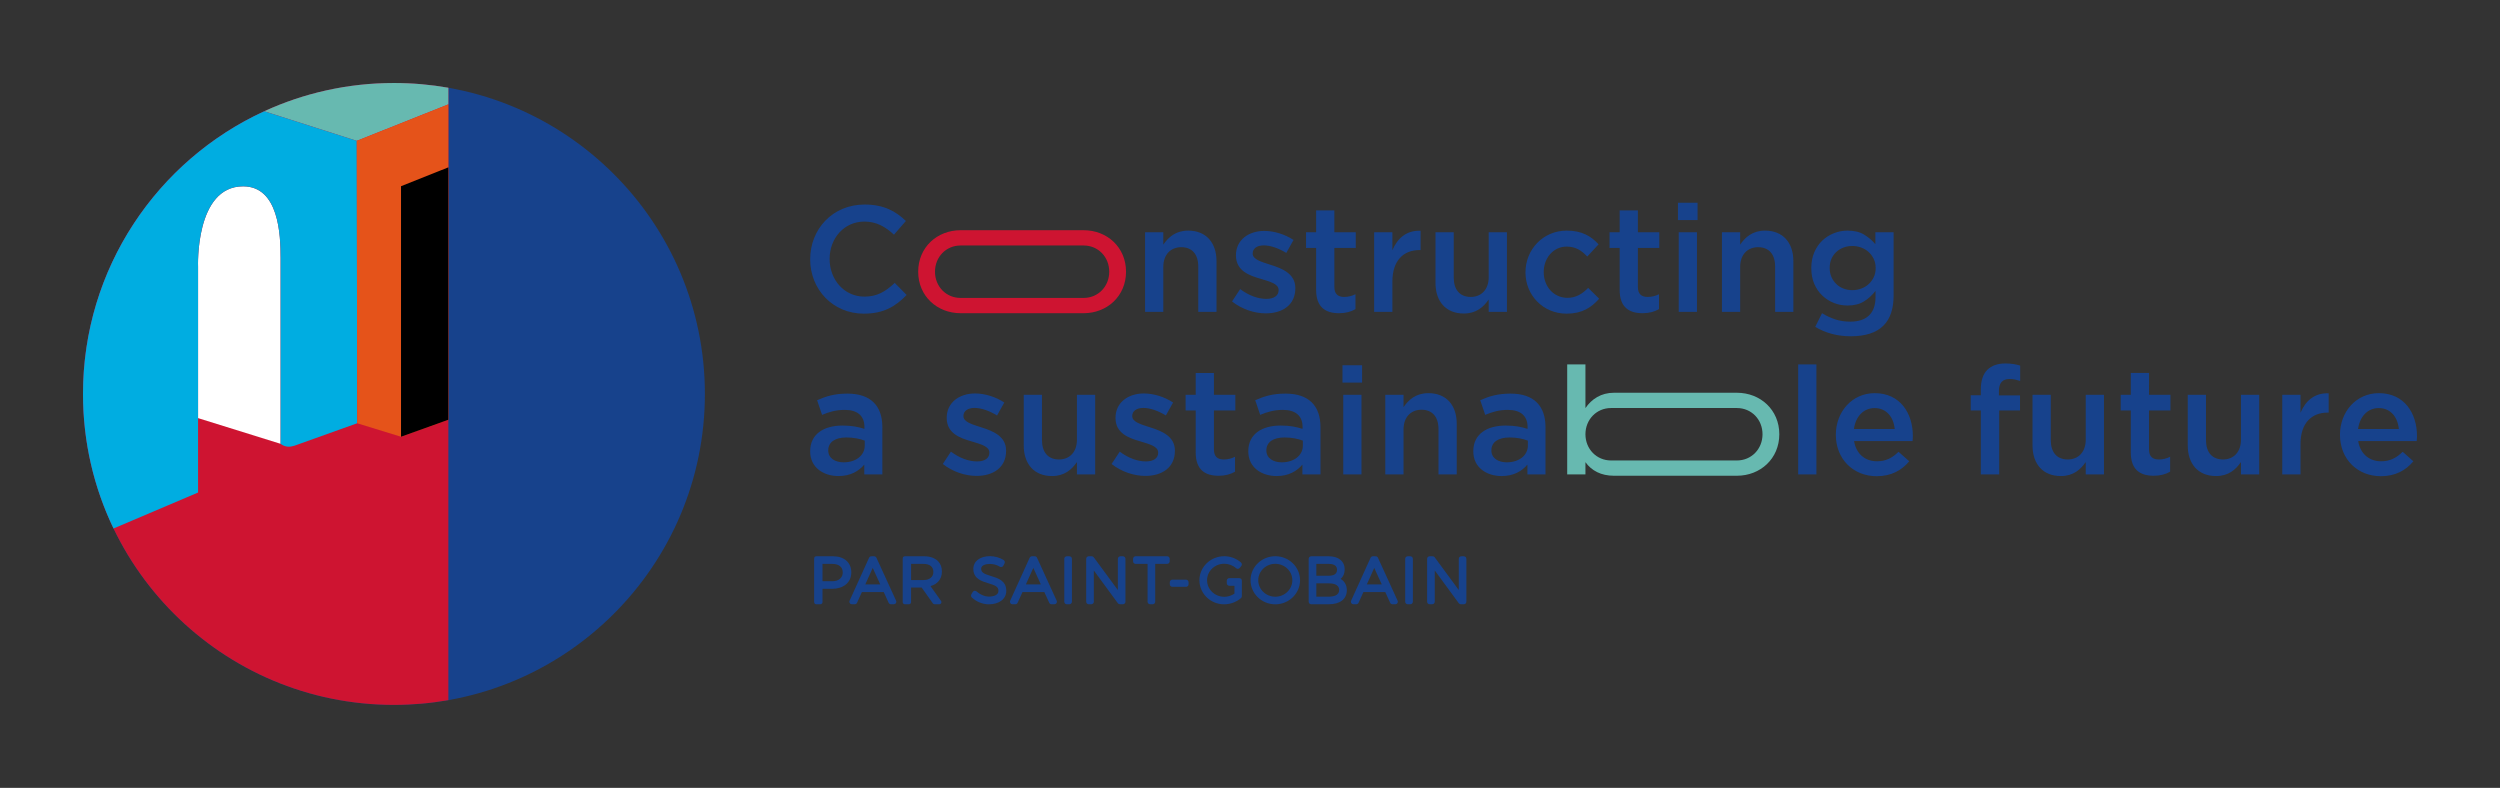 <?xml version="1.0" encoding="UTF-8"?>
<!-- Generator: Adobe Illustrator 27.2.0, SVG Export Plug-In . SVG Version: 6.00 Build 0)  -->
<svg xmlns="http://www.w3.org/2000/svg" xmlns:xlink="http://www.w3.org/1999/xlink" version="1.1" id="Calque_1" x="0px" y="0px" width="861.318px" height="271.451px" viewBox="0 0 861.318 271.451" xml:space="preserve">
<rect x="0" y="0" width="861.318" height="271.451" fill="#333333" stroke="none"/>
<g>
	<rect x="0" fill="none" width="861.318" height="271.451"></rect>
	<g>
		<g>
			<g>
				<path fill="#67B9B0" d="M598.41,135.313h-42.382c-4.386,0-7.694,2.183-9.802,5.288      l-0-15.066h-6.283v37.906h6.283v-4.213      c2.107,2.941,5.416,4.68,9.801,4.68h42.382      c8.061,0,14.612-5.865,14.612-14.298      C613.023,141.178,606.471,135.313,598.41,135.313z M546.227,149.611      c0.005-5.095,3.838-9.034,8.824-9.034h43.36c4.989,0,8.824,3.935,8.824,9.034      c0,5.099-3.835,9.034-8.824,9.034h-43.36      C550.064,158.645,546.231,154.706,546.227,149.611z"></path>
			</g>
			<g>
				<path fill="#CE1431" d="M330.954,107.909c-8.061,0-14.613-5.865-14.613-14.298      s6.552-14.298,14.613-14.298h42.384c8.061,0,14.613,5.865,14.613,14.298      s-6.552,14.298-14.613,14.298H330.954z M373.338,102.645      c4.99,0,8.825-3.935,8.825-9.034s-3.835-9.034-8.825-9.034h-42.384      c-4.99,0-8.825,3.935-8.825,9.034s3.835,9.034,8.825,9.034H373.338z"></path>
			</g>
			<g>
				<path fill="#17428C" d="M627.86,101.859c1.159,1.09,2.483,1.93,3.972,2.519      s3.046,0.882,4.674,0.882c2.25,0,4.137-0.467,5.66-1.401      c1.522-0.935,2.855-2.146,3.998-3.635v2.14c0,2.782-0.745,4.888-2.232,6.313      c-1.489,1.427-3.635,2.14-6.439,2.14c-1.869,0-3.601-0.26-5.192-0.779      c-1.593-0.519-3.115-1.229-4.569-2.129l-2.337,4.707      c3.6,2.158,7.686,3.238,12.255,3.238c2.492,0,4.682-0.304,6.568-0.909      s3.453-1.531,4.699-2.778c2.319-2.319,3.479-5.764,3.479-10.333V80.023h-6.283      v4.103c-1.073-1.28-2.362-2.38-3.868-3.297s-3.42-1.376-5.738-1.376      c-1.593,0-3.142,0.294-4.647,0.883s-2.839,1.428-3.998,2.518      c-1.16,1.091-2.086,2.441-2.778,4.051c-0.693,1.609-1.039,3.419-1.039,5.426      v0.104c0,2.008,0.346,3.809,1.039,5.4      C625.774,99.428,626.7,100.769,627.86,101.859z M630.379,92.278      c0-1.143,0.198-2.172,0.597-3.09c0.397-0.916,0.952-1.704,1.662-2.362      c0.709-0.657,1.531-1.168,2.466-1.531c0.935-0.364,1.956-0.546,3.063-0.546      c1.073,0,2.104,0.182,3.09,0.546c0.987,0.363,1.844,0.882,2.57,1.558      c0.728,0.675,1.307,1.472,1.74,2.389c0.432,0.917,0.648,1.947,0.648,3.089      v0.104c0,1.108-0.217,2.121-0.648,3.037c-0.434,0.918-1.013,1.714-1.74,2.389      c-0.727,0.676-1.583,1.194-2.57,1.559c-0.986,0.363-2.017,0.545-3.09,0.545      s-2.086-0.182-3.037-0.545c-0.953-0.364-1.774-0.883-2.467-1.559      c-0.692-0.675-1.246-1.471-1.661-2.389c-0.416-0.916-0.623-1.947-0.623-3.089      V92.278z M690.912,125.224c-2.676,0-4.746,0.727-6.213,2.181      c-1.501,1.488-2.251,3.757-2.251,6.802v1.974h-3.479v5.244h3.479v22.018h6.335      v-22.018h7.166v-5.192h-7.27v-1.506c0-2.769,1.211-4.154,3.635-4.154      c0.691,0,1.324,0.062,1.895,0.182c0.571,0.122,1.169,0.286,1.792,0.494v-5.297      c-0.693-0.208-1.437-0.381-2.233-0.52      C692.971,125.293,692.019,125.224,690.912,125.224z M469.274,125.847h-6.75v5.971h6.75      V125.847z M336.607,158.976c-2.804,0-6.023-1.142-8.983-3.375l-2.804,4.258      c3.427,2.7,7.737,4.102,11.631,4.102c5.712,0,10.178-2.856,10.178-8.62      v-0.104c0-4.933-4.518-6.75-8.516-7.997c-3.22-1.039-6.18-1.869-6.18-3.843      v-0.104c0-1.61,1.402-2.752,3.843-2.752c2.285,0,5.089,0.987,7.737,2.596      l2.492-4.466c-2.908-1.921-6.646-3.115-10.074-3.115      c-5.452,0-9.762,3.167-9.762,8.36v0.104c0,5.245,4.518,6.906,8.568,8.049      c3.219,0.987,6.127,1.714,6.127,3.843v0.104      C340.865,157.833,339.307,158.976,336.607,158.976z M448.713,163.441h6.231v-16.253      c0-7.322-3.947-11.579-12.047-11.579c-4.465,0-7.425,0.935-10.437,2.285      l1.714,5.037c2.492-1.039,4.777-1.714,7.841-1.714c4.362,0,6.75,2.077,6.75,5.868      v0.675c-2.129-0.675-4.258-1.142-7.581-1.142      c-6.387,0-11.112,2.908-11.112,8.827v0.104c0,5.504,4.57,8.464,9.762,8.464      c4.154,0,7.01-1.714,8.879-3.946V163.441z M441.599,159.287      c-2.96,0-5.296-1.454-5.296-4.05v-0.104c0-2.804,2.336-4.414,6.283-4.414      c2.44,0,4.673,0.467,6.283,1.09v1.714      C448.868,156.951,445.753,159.287,441.599,159.287z M419.843,163.911      c2.336,0,4.102-0.519,5.66-1.402v-5.141c-1.246,0.623-2.492,0.935-3.895,0.935      c-2.128,0-3.375-0.987-3.375-3.427V141.427h7.374v-5.4h-7.374v-7.529h-6.283v7.529      h-3.479v5.4h3.479v14.436C411.95,161.886,415.221,163.911,419.843,163.911z       M404.785,155.341v-0.104c0-4.933-4.518-6.75-8.516-7.997      c-3.22-1.039-6.18-1.869-6.18-3.843v-0.104      c0-1.61,1.402-2.752,3.843-2.752c2.285,0,5.089,0.987,7.737,2.596l2.493-4.466      c-2.908-1.921-6.646-3.115-10.074-3.115c-5.452,0-9.762,3.167-9.762,8.36v0.104      c0,5.245,4.518,6.906,8.568,8.049c3.22,0.987,6.127,1.714,6.127,3.843v0.104      c0,1.817-1.558,2.96-4.258,2.96c-2.804,0-6.023-1.142-8.983-3.375      l-2.804,4.258c3.427,2.7,7.737,4.102,11.632,4.102      C400.32,163.961,404.785,161.105,404.785,155.341z M469.067,163.441v-27.417h-6.283      v27.417H469.067z M718.589,151.498c0,4.258-2.544,6.802-6.179,6.802      c-3.739,0-5.868-2.44-5.868-6.698v-15.578h-6.283v17.447      c0,6.387,3.583,10.541,9.762,10.541c4.258,0,6.802-2.233,8.568-4.829v4.258      h6.283v-27.417h-6.283V151.498z M772.072,151.498c0,4.258-2.544,6.802-6.179,6.802      c-3.739,0-5.868-2.44-5.868-6.698v-15.578h-6.283v17.447      c0,6.387,3.583,10.541,9.762,10.541c4.258,0,6.802-2.233,8.568-4.829v4.258      h6.283v-27.417h-6.283V151.498z M619.515,163.441h6.283v-37.906h-6.283V163.441z       M645.894,135.453c-7.841,0-13.397,6.439-13.397,14.332      c0,8.516,6.127,14.28,14.072,14.28c5.037,0,8.62-2.025,11.216-5.141      l-3.687-3.271c-2.181,2.129-4.362,3.271-7.425,3.271      c-4.05,0-7.166-2.492-7.893-6.958h20.147c0.052-0.623,0.104-1.142,0.104-1.714      C659.032,142.307,654.618,135.453,645.894,135.453z M638.728,147.811      c0.571-4.258,3.271-7.218,7.114-7.218c4.154,0,6.542,3.168,6.958,7.218      H638.728z M832.721,150.252c0-7.945-4.414-14.799-13.138-14.799      c-7.841,0-13.397,6.439-13.397,14.332c0,8.516,6.127,14.28,14.072,14.28      c5.037,0,8.62-2.025,11.216-5.141l-3.687-3.271      c-2.181,2.129-4.362,3.271-7.426,3.271c-4.05,0-7.166-2.492-7.893-6.958      h20.147C832.668,151.343,832.721,150.823,832.721,150.252z M812.417,147.811      c0.571-4.258,3.271-7.218,7.114-7.218c4.154,0,6.542,3.168,6.958,7.218      H812.417z M377.318,163.441v-27.417h-6.283v15.474c0,4.258-2.544,6.802-6.179,6.802      c-3.739,0-5.868-2.44-5.868-6.698v-15.578h-6.283v17.447      c0,6.387,3.583,10.541,9.762,10.541c4.258,0,6.802-2.233,8.568-4.829v4.258      H377.318z M492.121,135.453c-4.258,0-6.802,2.233-8.568,4.829v-4.258h-6.283      v27.417h6.283v-15.474c0-4.258,2.544-6.802,6.179-6.802      c3.739,0,5.868,2.44,5.868,6.698v15.578h6.283v-17.447      C501.883,139.607,498.3,135.453,492.121,135.453z M520.42,135.609      c-4.466,0-7.426,0.935-10.438,2.285l1.714,5.037      c2.492-1.039,4.777-1.714,7.841-1.714c4.362,0,6.75,2.077,6.75,5.868v0.675      c-2.129-0.675-4.258-1.143-7.582-1.143c-6.387,0-11.112,2.908-11.112,8.828      v0.104c0,5.504,4.57,8.464,9.762,8.464c4.154,0,7.01-1.713,8.88-3.946v3.375      h6.231v-16.253C532.467,139.867,528.521,135.609,520.42,135.609z M526.392,153.523      c0,3.427-3.116,5.764-7.27,5.764c-2.96,0-5.296-1.454-5.296-4.05v-0.104      c0-2.804,2.336-4.414,6.283-4.414c2.44,0,4.673,0.467,6.283,1.09V153.523z       M323.148,193.306c-0.536-0.52-1.205-0.925-2.007-1.216      c-0.803-0.291-1.724-0.437-2.763-0.437h-6.636c-0.404,0-0.731,0.327-0.731,0.731      v15.066c0,0.404,0.327,0.731,0.731,0.731h1.418c0.404,0,0.731-0.327,0.731-0.731      v-5.03h3.6h0.047l3.855,5.452c0.137,0.194,0.36,0.309,0.597,0.309h1.625      c0.595,0,0.941-0.672,0.596-1.156l-3.638-5.101      c0.582-0.157,1.113-0.382,1.594-0.673c0.48-0.291,0.893-0.645,1.24-1.063      c0.346-0.417,0.617-0.897,0.814-1.44c0.197-0.543,0.295-1.153,0.295-1.83      v-0.048c0-0.724-0.118-1.385-0.354-1.983      C323.927,194.29,323.589,193.762,323.148,193.306z M321.566,197.072      c0,0.853-0.308,1.529-0.924,2.028s-1.445,0.746-2.486,0.746h-4.264v-5.572h4.239      c1.09,0,1.934,0.233,2.534,0.699s0.9,1.151,0.9,2.051V197.072z       M341.443,198.459c-2.368-0.718-3.405-1.173-3.405-2.527      c0-1.212,1.613-1.642,2.997-1.642c1.209,0,2.508,0.358,3.391,0.936      c0.208,0.138,0.467,0.177,0.706,0.111c0.24-0.063,0.442-0.23,0.554-0.452      l0.402-0.803c0.198-0.397,0.067-0.88-0.303-1.125      c-1.272-0.829-3.076-1.345-4.708-1.345c-3.432,0-5.736,1.761-5.736,4.382      c0,3.408,2.875,4.268,5.188,4.96c2.416,0.728,3.475,1.192,3.46,2.631      c0,1.446-1.7,1.959-3.292,1.959c-1.523,0-3.183-0.81-4.193-1.741      c-0.201-0.186-0.459-0.293-0.728-0.261c-0.271,0.031-0.51,0.186-0.65,0.421      l-0.464,0.784c-0.206,0.346-0.15,0.786,0.138,1.069      c1.497,1.47,3.746,2.387,5.877,2.387c3.596,0,6.012-1.865,6.012-4.631      C346.712,200.058,343.791,199.17,341.443,198.459z M485.895,191.654h-0.888      c-0.483,0-0.875,0.392-0.875,0.873v14.779c0,0.484,0.392,0.875,0.875,0.875h0.888      c0.481,0,0.875-0.392,0.875-0.875v-14.779      C486.77,192.046,486.376,191.654,485.895,191.654z M474.744,192.164      c-0.143-0.31-0.452-0.51-0.795-0.51h-0.951      c-0.346,0-0.655,0.201-0.795,0.513l-6.704,14.779      c-0.124,0.273-0.099,0.585,0.063,0.834c0.16,0.252,0.438,0.401,0.735,0.401      h0.973c0.343,0,0.655-0.201,0.795-0.515l1.671-3.693h7.521l1.69,3.698      c0.143,0.31,0.455,0.51,0.796,0.51h0.972c0.295,0,0.573-0.152,0.735-0.401      c0.159-0.249,0.181-0.563,0.058-0.837L474.744,192.164z M470.904,201.337      l2.563-5.678l2.59,5.678H470.904z M293.293,197.225v-0.047      c0-0.834-0.146-1.59-0.438-2.267c-0.292-0.677-0.708-1.259-1.251-1.748      c-0.543-0.487-1.205-0.862-1.983-1.121c-0.779-0.26-1.65-0.39-2.609-0.39      h-5.786c-0.404,0-0.731,0.327-0.731,0.731v15.066      c0,0.404,0.327,0.731,0.731,0.731h1.418c0.404,0,0.731-0.327,0.731-0.731      v-4.581h3.29c0.915,0,1.775-0.122,2.58-0.366      c0.804-0.244,1.506-0.603,2.106-1.075c0.599-0.472,1.072-1.058,1.419-1.759      C293.119,198.969,293.293,198.154,293.293,197.225z M290.341,197.284      c0,0.869-0.32,1.58-0.959,2.133c-0.641,0.554-1.513,0.83-2.618,0.83h-3.388      v-5.974h3.388c1.089,0,1.958,0.249,2.606,0.747      c0.648,0.498,0.972,1.237,0.972,2.216V197.284z M504.333,191.654h-0.868      c-0.481,0-0.873,0.392-0.873,0.873v10.764l-8.295-11.282      c-0.164-0.225-0.426-0.356-0.706-0.356h-1.035      c-0.483,0-0.875,0.392-0.875,0.873v14.779c0,0.484,0.392,0.875,0.875,0.875      h0.888c0.483,0,0.873-0.392,0.873-0.875v-10.757l8.276,11.277      c0.165,0.222,0.426,0.355,0.704,0.355h1.038c0.481,0,0.873-0.392,0.873-0.875      v-14.779C505.206,192.046,504.814,191.654,504.333,191.654z M301.955,192.164      c-0.143-0.31-0.453-0.51-0.796-0.51h-0.95c-0.344,0-0.653,0.201-0.796,0.513      l-6.702,14.779c-0.123,0.273-0.102,0.585,0.061,0.834      c0.162,0.252,0.438,0.401,0.733,0.401h0.972c0.344,0,0.655-0.201,0.798-0.515      l1.671-3.693h7.521l1.693,3.698c0.143,0.31,0.452,0.51,0.793,0.51h0.975      c0.298,0,0.573-0.152,0.733-0.401c0.162-0.249,0.184-0.563,0.061-0.837      L301.955,192.164z M298.116,201.337l2.562-5.679l2.592,5.679H298.116z       M408.618,199.711h-4.716c-0.481,0-0.873,0.392-0.873,0.873v0.718      c0,0.484,0.392,0.875,0.873,0.875h4.716c0.481,0,0.873-0.392,0.873-0.875      v-0.718C409.491,200.103,409.1,199.711,408.618,199.711z M426.982,199.181h-0.803      l-0.017,0.002h-2.622c-0.483,0-0.875,0.389-0.875,0.873v0.888      c0,0.481,0.392,0.873,0.875,0.873h1.766v2.701      c-1.03,0.706-2.269,1.091-3.526,1.091c-3.26,0-5.913-2.556-5.913-5.703      c0-3.132,2.653-5.681,5.913-5.681c1.514,0,3.003,0.559,4.089,1.533      c0.179,0.16,0.416,0.239,0.653,0.22c0.242-0.019,0.459-0.135,0.612-0.324      l0.527-0.653c0.292-0.368,0.249-0.897-0.104-1.209      c-1.589-1.393-3.642-2.16-5.777-2.16c-4.714,0-8.549,3.71-8.549,8.273      c0,4.576,3.816,8.295,8.508,8.295c2.121,0,4.237-0.779,5.814-2.135      c0.191-0.164,0.302-0.406,0.302-0.663v-5.347      C427.855,199.573,427.464,199.181,426.982,199.181z M439.372,191.633      c-4.701,0-8.527,3.712-8.527,8.273c0,4.576,3.826,8.298,8.527,8.298      c4.702,0,8.527-3.722,8.527-8.298C447.899,195.345,444.073,191.633,439.372,191.633      z M439.372,205.587c-3.236,0-5.872-2.547-5.872-5.681      c0-3.12,2.636-5.657,5.872-5.657c3.238,0,5.872,2.537,5.872,5.657      C445.244,203.04,442.61,205.587,439.372,205.587z M461.896,199.45      c0.887-0.764,1.383-1.894,1.383-3.265c0-2.796-2.102-4.532-5.483-4.532h-6.048      c-0.481,0-0.873,0.392-0.873,0.873v14.781c0,0.484,0.392,0.873,0.873,0.873      h6.09c3.872,0,6.181-1.814,6.181-4.847      C464.019,201.617,463.24,200.251,461.896,199.45z M453.511,194.268h4.264      c1.308,0,2.868,0.351,2.868,2.024c0,1.371-0.965,2.065-2.868,2.065h-4.264      V194.268z M457.775,205.567h-4.264v-4.595h4.264c1.347,0,3.608,0.293,3.608,2.254      C461.383,205.163,459.422,205.567,457.775,205.567z M357.284,192.164      c-0.143-0.31-0.452-0.51-0.795-0.51h-0.951      c-0.343,0-0.653,0.201-0.795,0.513l-6.702,14.779      c-0.124,0.273-0.102,0.585,0.061,0.834c0.162,0.252,0.438,0.401,0.733,0.401      h0.972c0.343,0,0.655-0.201,0.798-0.515l1.671-3.693h7.521l1.693,3.698      c0.143,0.31,0.452,0.51,0.793,0.51h0.975c0.297,0,0.573-0.152,0.733-0.401      c0.162-0.249,0.184-0.563,0.06-0.837L357.284,192.164z M353.446,201.337      l2.561-5.678l2.593,5.678H353.446z M368.435,191.654h-0.888      c-0.481,0-0.873,0.392-0.873,0.873v14.779c0,0.484,0.392,0.875,0.873,0.875      h0.888c0.481,0,0.873-0.392,0.873-0.875v-14.779      C369.308,192.045,368.916,191.654,368.435,191.654z M402.118,191.653h-10.869      c-0.484,0-0.873,0.392-0.873,0.873v0.868c0,0.481,0.389,0.873,0.873,0.873      h4.116v13.039c0,0.484,0.392,0.876,0.876,0.876h0.885      c0.484,0,0.876-0.392,0.876-0.876v-13.039h4.116      c0.481,0,0.875-0.392,0.875-0.873v-0.868      C402.994,192.045,402.6,191.653,402.118,191.653z M386.874,191.654h-0.868      c-0.484,0-0.873,0.392-0.873,0.873v10.764l-8.298-11.282      c-0.162-0.225-0.425-0.356-0.701-0.356h-1.038c-0.481,0-0.873,0.392-0.873,0.873      v14.779c0,0.484,0.392,0.875,0.873,0.875h0.888      c0.483,0,0.873-0.392,0.873-0.875v-10.757l8.276,11.277      c0.165,0.222,0.426,0.355,0.704,0.355h1.038c0.481,0,0.873-0.392,0.873-0.875      v-14.779C387.747,192.046,387.355,191.654,386.874,191.654z M288.888,164.013      c4.154,0,7.01-1.714,8.879-3.946v3.375h6.231v-16.253      c0-7.322-3.946-11.579-12.047-11.579c-4.465,0-7.425,0.935-10.437,2.285      l1.713,5.037c2.493-1.039,4.777-1.714,7.841-1.714c4.361,0,6.75,2.077,6.75,5.868      v0.675c-2.129-0.675-4.258-1.142-7.581-1.142      c-6.387,0-11.112,2.908-11.112,8.827v0.104      C279.126,161.053,283.695,164.013,288.888,164.013z M285.357,155.133      c0-2.804,2.336-4.414,6.283-4.414c2.441,0,4.673,0.467,6.283,1.09v1.714      c0,3.427-3.116,5.764-7.27,5.764c-2.96,0-5.296-1.454-5.296-4.05V155.133z       M297.82,102.197c-6.958,0-11.996-5.816-11.996-12.982s5.037-12.878,11.996-12.878      c4.154,0,7.27,1.818,10.178,4.518l4.102-4.725      c-3.479-3.323-7.529-5.66-14.228-5.66c-11.009,0-18.746,8.464-18.746,18.85      c0,10.49,7.893,18.746,18.486,18.746c6.803,0,10.957-2.493,14.748-6.439      l-4.103-4.154C305.141,100.379,302.285,102.197,297.82,102.197z M400.79,91.967      c0-4.258,2.544-6.803,6.18-6.803c3.738,0,5.868,2.441,5.868,6.699v15.578      h6.283V89.994c0-6.387-3.583-10.542-9.763-10.542      c-4.258,0-6.802,2.233-8.568,4.829v-4.258h-6.283v27.418h6.283V91.967z       M608.102,79.452c-4.258,0-6.803,2.233-8.568,4.829v-4.258h-6.283v27.417h6.283      V91.967c0-4.258,2.544-6.803,6.179-6.803c3.739,0,5.868,2.441,5.868,6.699      v15.578h6.283V89.993C617.864,83.606,614.281,79.452,608.102,79.452z       M436.255,102.976c-2.804,0-6.023-1.142-8.983-3.375l-2.804,4.258      c3.427,2.7,7.737,4.102,11.632,4.102c5.712,0,10.178-2.856,10.178-8.62      v-0.104c0-4.933-4.518-6.751-8.516-7.997c-3.22-1.039-6.18-1.87-6.18-3.843      v-0.104c0-1.61,1.402-2.752,3.843-2.752c2.285,0,5.089,0.987,7.737,2.596      l2.492-4.466c-2.908-1.921-6.646-3.115-10.074-3.115      c-5.453,0-9.763,3.167-9.763,8.36v0.104c0,5.245,4.518,6.906,8.568,8.049      c3.219,0.987,6.127,1.714,6.127,3.843v0.104      C440.513,101.833,438.955,102.976,436.255,102.976z M453.442,99.86      c0,6.024,3.271,8.049,7.893,8.049c2.337,0,4.102-0.519,5.66-1.402v-5.141      c-1.246,0.623-2.493,0.935-3.895,0.935c-2.129,0-3.375-0.987-3.375-3.427      V85.424h7.374v-5.4h-7.374v-7.53h-6.283v7.53h-3.479v5.4h3.479V99.86z       M740.398,128.494h-6.284v7.53h-3.479v5.4h3.479v14.436      c0,6.024,3.272,8.049,7.894,8.049c2.336,0,4.102-0.519,5.66-1.402v-5.141      c-1.246,0.623-2.492,0.935-3.895,0.935c-2.129,0-3.375-0.987-3.375-3.427v-13.449      h7.374v-5.4h-7.374V128.494z M479.716,97.004c0-7.27,3.843-10.853,9.347-10.853      h0.363v-6.647c-4.829-0.208-7.997,2.596-9.71,6.699v-6.179h-6.283v27.418      h6.283V97.004z M792.583,142.203v-6.179h-6.283v27.418h6.283v-10.437      c0-7.27,3.843-10.853,9.347-10.853h0.363v-6.647      C797.464,135.297,794.297,138.101,792.583,142.203z M512.898,103.183v4.258h6.283      V80.024h-6.283v15.474c0,4.258-2.544,6.803-6.18,6.803      c-3.739,0-5.868-2.441-5.868-6.699V80.024h-6.283v17.448      c0,6.387,3.583,10.541,9.762,10.541C508.588,108.013,511.132,105.78,512.898,103.183z       M540.054,102.612c-4.829,0-8.204-3.946-8.204-8.88      c0-4.829,3.323-8.776,7.893-8.776c3.168,0,5.193,1.402,7.114,3.427      l3.895-4.206c-2.544-2.804-5.764-4.725-10.957-4.725      c-8.205,0-14.229,6.543-14.229,14.384s6.024,14.228,14.176,14.228      c5.349,0,8.517-2.129,11.217-5.141l-3.791-3.739      C545.195,101.21,543.014,102.612,540.054,102.612z M564.296,72.494h-6.283v7.529      h-3.479v5.4h3.479v14.436c0,6.024,3.271,8.049,7.893,8.049      c2.337,0,4.102-0.519,5.66-1.402v-5.14c-1.247,0.623-2.493,0.935-3.895,0.935      c-2.129,0-3.375-0.987-3.375-3.427V85.424h7.374v-5.4h-7.374V72.494z       M578.366,107.44h6.283V80.023h-6.283V107.44z M578.107,75.817h6.75v-5.971      h-6.75V75.817z"></path>
			</g>
		</g>
		<g>
			<g>
				<circle fill="#17428C" cx="135.725" cy="135.726" r="107.128"></circle>
			</g>
			<g>
				<path fill="#CE1431" d="M154.473,30.233c-6.088-1.075-12.352-1.635-18.748-1.635      c-59.166,0-107.128,47.963-107.128,107.128s47.963,107.128,107.128,107.128      c6.396,0,12.66-0.563,18.748-1.638V30.233z"></path>
			</g>
			<g>
				<path fill="#67B9B0" d="M154.473,30.233c-6.087-1.075-12.352-1.635-18.748-1.635      c-15.943,0-31.086,3.488-44.683,9.735l31.876,10.191l31.555-12.57V30.233z"></path>
			</g>
			<g>
				<path fill="#FFFFFF" d="M68.238,144.052l28.435,8.856c0-0.002,0-57.842,0-64.088      c0-7.895-0.6-24.62-12.91-24.62c-16.609,0-15.524,27.688-15.524,27.688V144.052z      "></path>
			</g>
			<g>
				<path fill="#00ADE1" d="M28.597,135.726c0,16.603,3.777,32.323,10.518,46.35l29.123-12.388      V91.889c0,0-1.085-27.689,15.524-27.689c12.311,0,12.91,16.725,12.91,24.62      c0,6.246,0,64.088,0,64.088c1.057,0.841,2.432,1.171,3.755,0.902      c0.37-0.063,0.733-0.154,1.089-0.274l21.541-7.712l-0.139-97.3      L91.043,38.333C54.185,55.268,28.597,92.507,28.597,135.726z"></path>
			</g>
			<g id="Tracé_1777_00000155139572307510451550000011926823320713626296_">
				<polygon fill="#E5531A" points="123.057,145.824 138.162,150.471 154.473,144.61       154.473,35.954 122.919,48.524     "></polygon>
			</g>
			<g>
				<polygon points="138.162,64.148 138.162,150.471 154.473,144.61 154.473,57.65     "></polygon>
			</g>
		</g>
	</g>
</g>
</svg>
